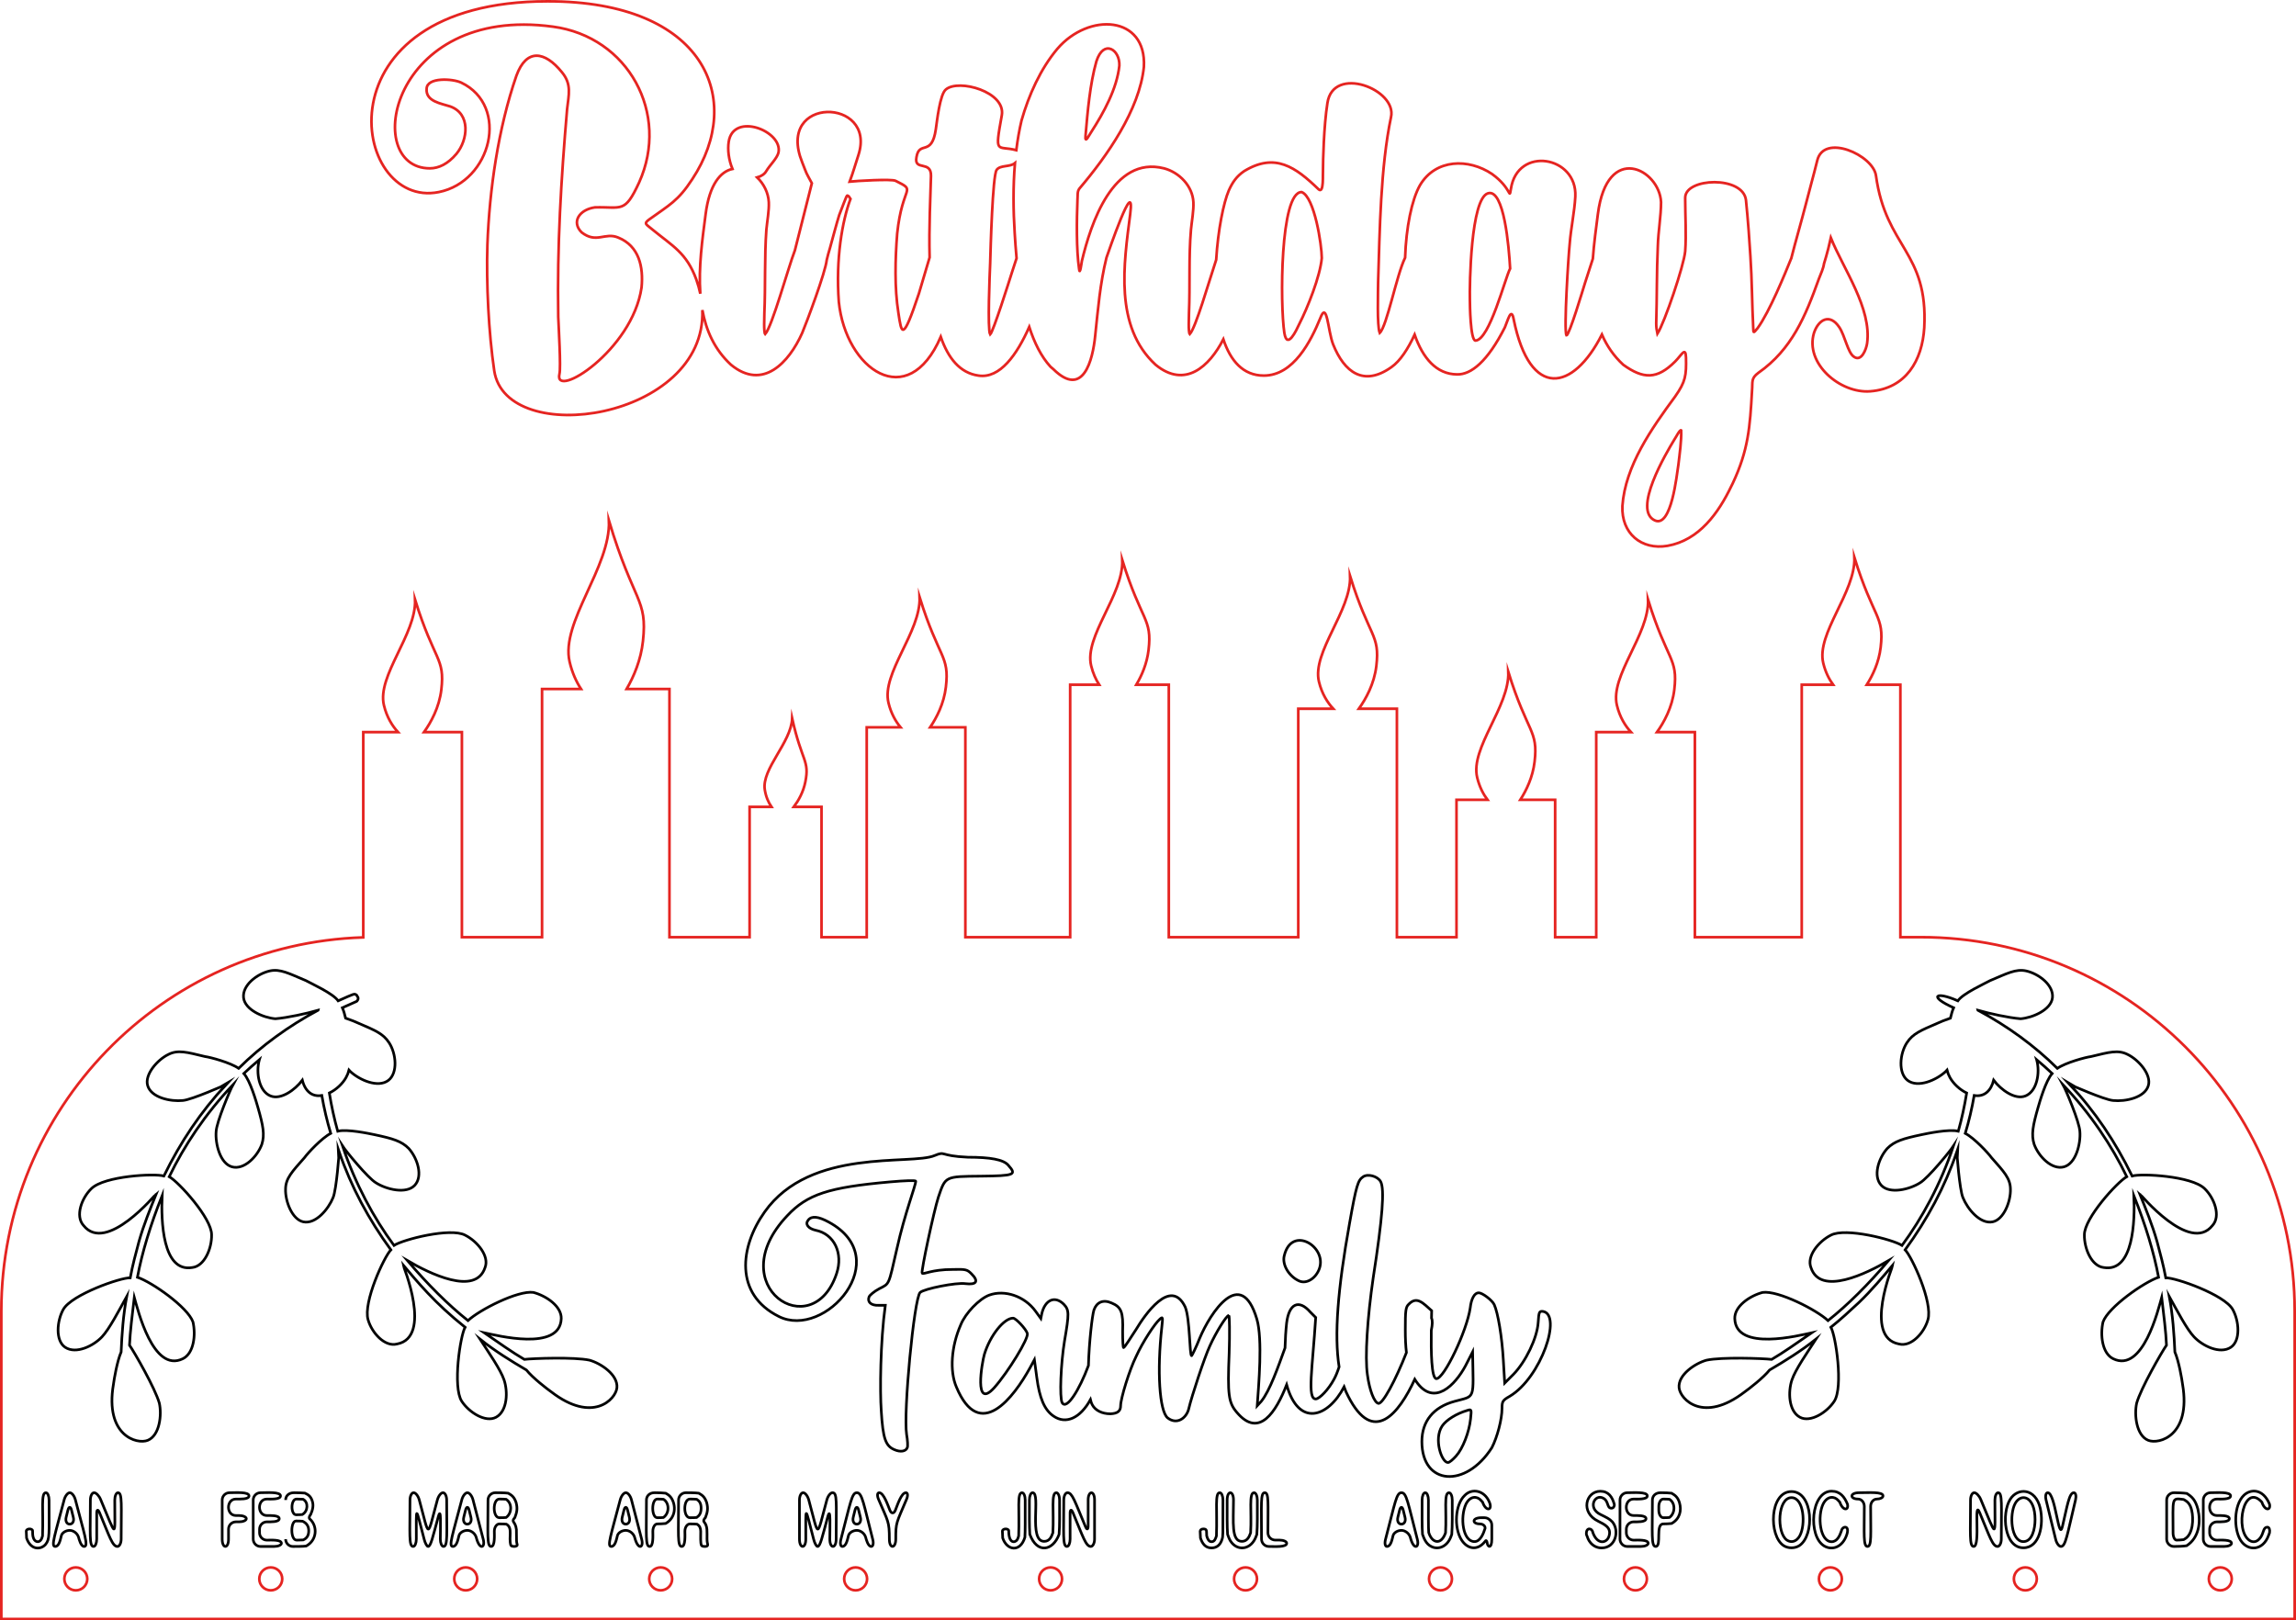 <?xml version="1.0" encoding="utf-8"?>
<!-- Generator: Adobe Illustrator 26.0.3, SVG Export Plug-In . SVG Version: 6.00 Build 0)  -->
<svg version="1.1" id="Слой_1" xmlns="http://www.w3.org/2000/svg" xmlns:xlink="http://www.w3.org/1999/xlink" x="0px" y="0px"
	 viewBox="0 0 865 610.473" enable-background="new 0 0 865 610.473" xml:space="preserve">
<path fill="none" stroke="#E52421" stroke-miterlimit="10" d="M723.645,353.088h-7.693V257.979h-12.659
	c2.261-3.576,4.565-8.428,5.23-14.085c1.418-12.063-2.641-10.542-9.896-33.856
	c0.458,13.107-14.422,28.645-11.733,39.78c0.82,3.395,2.195,6.07,3.708,8.161h-11.812v95.109h-40.258
	v-77.256h-14.271c2.603-3.649,5.733-9.276,6.527-16.029c1.418-12.063-2.641-10.542-9.896-33.856
	c0.458,13.107-14.422,28.644-11.733,39.78c1.102,4.563,3.204,7.825,5.302,10.106h-13.09v77.256h-15.484
	v-51.754h-13.129c2.309-3.597,4.705-8.544,5.385-14.331c1.418-12.063-2.641-10.542-9.896-33.856
	c0.458,13.107-14.422,28.645-11.733,39.78c0.852,3.527,2.302,6.282,3.885,8.407h-11.673v51.754h-22.452
	v-86.071h-14.333c2.615-3.646,5.789-9.31,6.59-16.118c1.419-12.063-2.641-10.542-9.896-33.856
	c0.458,13.107-14.422,28.645-11.733,39.78c1.116,4.622,3.258,7.91,5.382,10.194h-13.171v86.071h-48.774v-95.109
	h-12.244c2.05-3.461,4.01-7.942,4.615-13.084c1.418-12.063-2.641-10.542-9.896-33.856
	c0.458,13.107-14.422,28.645-11.733,39.78c0.695,2.876,1.789,5.233,3.027,7.161h-10.93v95.109h-39.484v-79.069
	h-13.274c2.467-3.646,5.199-8.918,5.934-15.166c1.419-12.063-2.641-10.542-9.896-33.856
	c0.458,13.107-14.422,28.644-11.733,39.78c0.969,4.014,2.714,7.021,4.548,9.242h-12.74v79.069H309.5v-49.092
	h-10.441c1.743-2.338,3.572-5.532,4.337-9.358c1.65-8.252-1.238-7.427-4.952-23.932
	c-0.413,9.078-11.553,18.98-10.315,26.82c0.432,2.734,1.418,4.853,2.516,6.47h-8.241v49.092h-30.194v-93.514
	h-16.133c2.718-4.692,5.377-10.896,6.156-18.053c1.757-16.137-3.429-14.12-12.819-45.354
	c0.649,17.543-18.31,38.263-14.817,53.178c0.976,4.167,2.544,7.536,4.297,10.229h-14.684v93.514h-30.194v-77.256
	h-14.271c2.603-3.649,5.733-9.276,6.527-16.029c1.418-12.063-2.641-10.542-9.896-33.856
	c0.458,13.107-14.422,28.644-11.733,39.78c1.102,4.563,3.204,7.825,5.302,10.106h-13.09v77.335
	C61.146,355.544,0.5,417.657,0.5,493.943v116.03h864v-116.03C864.5,416.151,801.437,353.088,723.645,353.088z
	 M28.561,599.173c-2.386,0-4.32-1.934-4.32-4.32s1.934-4.32,4.32-4.32s4.32,1.934,4.32,4.32
	S30.947,599.173,28.561,599.173z M102.008,599.173c-2.386,0-4.32-1.934-4.32-4.32s1.934-4.32,4.32-4.32
	s4.32,1.934,4.32,4.32S104.394,599.173,102.008,599.173z M175.455,599.173c-2.386,0-4.32-1.934-4.32-4.32
	s1.934-4.32,4.32-4.32s4.32,1.934,4.32,4.32S177.841,599.173,175.455,599.173z M248.902,599.173
	c-2.386,0-4.32-1.934-4.32-4.32s1.934-4.32,4.32-4.32s4.32,1.934,4.32,4.32
	S251.288,599.173,248.902,599.173z M322.349,599.173c-2.386,0-4.32-1.934-4.32-4.32
	s1.934-4.32,4.32-4.32s4.32,1.934,4.32,4.32S324.735,599.173,322.349,599.173z M395.796,599.173
	c-2.386,0-4.32-1.934-4.32-4.32s1.934-4.32,4.32-4.32c2.386,0,4.32,1.934,4.32,4.32
	S398.182,599.173,395.796,599.173z M469.244,599.173c-2.386,0-4.32-1.934-4.32-4.32
	s1.934-4.32,4.32-4.32c2.386,0,4.32,1.934,4.32,4.32S471.629,599.173,469.244,599.173z
	 M542.691,599.173c-2.386,0-4.32-1.934-4.32-4.32s1.934-4.32,4.32-4.32
	s4.32,1.934,4.32,4.32S545.076,599.173,542.691,599.173z M616.138,599.173
	c-2.386,0-4.32-1.934-4.32-4.32s1.934-4.32,4.32-4.32s4.32,1.934,4.32,4.32
	S618.523,599.173,616.138,599.173z M689.585,599.173c-2.386,0-4.32-1.934-4.32-4.32
	s1.934-4.32,4.32-4.32s4.32,1.934,4.32,4.32S691.971,599.173,689.585,599.173z M763.032,599.173
	c-2.386,0-4.32-1.934-4.32-4.32s1.934-4.32,4.32-4.32s4.32,1.934,4.32,4.32
	S765.418,599.173,763.032,599.173z M836.479,599.173c-2.386,0-4.32-1.934-4.32-4.32
	s1.934-4.32,4.32-4.32s4.32,1.934,4.32,4.32S838.865,599.173,836.479,599.173z"/>
<path fill="none" stroke="#010202" stroke-miterlimit="10" d="M232.418,522.847c-0.435,4.407-9.167,13.504-24.659,1.598
	c-1.664-1.173-7.068-5.326-9.444-8.289c-5.831-3.424-11.869-7.164-17.478-11.634
	c3.408,5.245,7.716,11.441,9.047,15.31c1.521,4.422,1.33,11.759-2.997,14.12
	c-4.01,2.155-10.253-1.903-12.931-6.023c-3.484-5.361-0.552-24.771,1.271-27.875
	c-11.489-9.154-18.012-17.139-23.42-23.552c0.014,0.12,11.31,27.37-2.238,29.856
	c-4.627,1.204-9.492-4.201-10.902-9.145c-1.918-6.553,6.047-23.727,8.592-26.322
	c-8.461-11.633-14.926-23.662-19.488-36.927c0.014,0.12-0.964,14.171-2.3,17.273
	c-1.728,4.279-6.514,10.094-11.221,9.095c-4.184-0.888-6.829-7.734-6.67-12.346c0.048-4.089,2.489-6.576,7.164-11.869
	c1.173-1.664,6.483-7.368,9.858-9.111c-1.408-4.656-2.519-9.428-3.365-14.278c-1.232,0.199-2.432,0.11-3.502-0.374
	c-2.015-0.926-3.222-2.984-3.835-5.377c-2.745,3.627-8.058,7.508-11.989,5.921c-4.279-1.728-5.562-8.558-4.246-13.471
	c0.022-0.077,0.058-0.144,0.081-0.22c-2.02,1.699-3.996,3.438-5.895,5.245c2.423,2.644,4.77,10.869,5.357,12.926
	c1.907,6.683,2.604,10.098,1.428,13.769c-1.727,4.663-6.685,9.691-11.201,8.479
	c-4.516-1.213-6.386-8.74-6.018-13.293c0.159-3.635,5.308-15.772,6.357-17.659
	c-10.467,11.049-18.438,23.053-24.022,34.654c3.585,1.993,15.968,15.593,15.966,21.851
	c0.109,5.251-2.72,11.895-7.31,12.371c-11.214,1.895-11.753-17.607-11.338-27.063
	c-4.372,10.977-7.533,21.33-9.298,30.729c5.575,1.894,18.933,11.275,20.924,16.822
	c1.137,4.957,0.327,11.86-3.822,13.878c-11.252,5.473-17.007-18.682-18.278-23.137
	c-0.81,6.903-1.582,12.961-1.804,18.028c1.936,2.83,9.621,16.178,11.229,21.813c0.99,4.443,0.143,12.19-4.336,14.024
	c-4.098,1.678-16.224-1.778-12.955-21.042c0.258-2.019,1.398-8.738,2.904-12.226
	c0.296-6.756,0.775-13.842,2.099-20.891c-3.039,5.467-6.498,12.174-9.294,15.161
	c-3.195,3.414-9.768,6.68-13.88,3.962c-3.781-2.535-3.118-9.951-0.73-14.246c3.107-5.588,21.631-12.083,25.228-11.926
	c0.882-4.699,2.095-9.215,3.308-13.731c1.801-6.351,4.263-12.336,6.541-17.989
	c-0.1,0.068-18.892,22.807-27.431,11.999c-3.23-3.525-0.732-10.354,2.978-13.915c4.892-4.763,23.797-5.764,27.282-4.729
	c6.319-12.922,13.922-24.266,23.508-34.507c-0.1,0.068-12.974,5.782-16.341,6.054
	c-4.59,0.476-11.969-1.031-13.29-5.658c-1.174-4.112,3.638-9.655,7.787-11.673c3.635-1.871,6.976-0.879,13.842,0.775
	c2.019,0.258,9.546,2.279,12.666,4.446c8.659-8.581,18.784-15.915,29.861-21.857c0-0.003,0-0.006,0.001-0.009
	c-4.275,1.218-11.412,2.809-16.014,3.181c-4.553-0.368-11.528-3.381-12.004-7.971s4.959-8.921,9.916-10.057
	c3.929-0.843,7.233,0.993,13.547,3.639c1.982,1.102,10.279,4.849,12.188,7.64c6.358-2.838,5.993-2.723,6.866-2.238
	c0.331,0.184,0.147,0.514,0.477,0.698c0.477,0.698-0.074,1.689-0.588,1.836c-1.726,0.771-3.452,1.541-5.178,2.312
	c0.471,1.055,0.879,2.44,1.223,3.917c2.101,0.715,3.95,1.467,4.849,1.906c6.259,2.695,9.286,3.884,11.552,7.37
	c2.678,4.121,3.327,11.363-0.271,14.152c-3.915,2.995-10.903-0.128-14.326-3.314
	c-0.162-0.15-0.336-0.336-0.517-0.538c-0.241,0.95-0.601,1.86-1.122,2.796c-1.301,2.34-3.704,4.575-6.292,5.827
	c0.793,4.886,1.84,9.697,3.159,14.401c3.471-0.903,11.838,0.873,13.93,1.317
	c6.798,1.443,10.142,2.426,12.836,5.184c3.312,3.709,5.435,10.444,2.249,13.867s-10.713,1.552-14.564-0.905
	c-3.138-1.842-11.452-12.073-12.629-13.884c4.863,14.422,11.74,27.084,19.377,37.45
	c3.439-2.235,21.253-6.811,26.783-3.88c4.691,2.362,9.238,7.972,7.51,12.251
	c-3.575,10.797-21.061,2.143-29.222-2.65c7.653,9.002,15.323,16.641,22.802,22.601
	c4.284-4.04,18.827-11.453,24.66-10.615c4.913,1.316,10.633,5.263,10.474,9.874
	c-0.431,12.506-24.47,6.283-29.002,5.321c5.721,3.947,10.712,7.465,15.086,10.033
	c3.407-0.386,18.8-0.929,24.532,0.288C226.444,513.655,232.894,518.029,232.418,522.847z M841.172,493.362
	c-3.107-5.588-21.631-12.083-25.228-11.926c-0.882-4.699-2.095-9.215-3.308-13.731
	c-1.801-6.351-4.263-12.336-6.541-17.989c0.1,0.068,18.892,22.807,27.431,11.999
	c3.23-3.525,0.731-10.354-2.978-13.915c-4.892-4.763-23.797-5.764-27.282-4.729
	c-6.319-12.922-13.922-24.266-23.508-34.507c0.1,0.068,12.974,5.782,16.341,6.054
	c4.59,0.476,11.969-1.031,13.29-5.658c1.174-4.112-3.638-9.655-7.787-11.673
	c-3.635-1.871-6.976-0.879-13.842,0.775c-2.019,0.258-9.546,2.279-12.666,4.446
	c-8.659-8.581-18.784-15.915-29.861-21.857c0-0.003,0-0.006-0.001-0.009
	c4.275,1.218,11.412,2.809,16.014,3.181c4.553-0.368,11.528-3.381,12.004-7.971
	s-4.959-8.921-9.916-10.057c-3.929-0.843-7.233,0.993-13.547,3.639
	c-1.982,1.102-10.279,4.849-12.188,7.64c-8.437-3.767-11.156-1.67-1.578,2.607
	c-0.471,1.055-0.879,2.44-1.223,3.917c-2.101,0.715-3.95,1.467-4.849,1.906
	c-6.26,2.695-9.286,3.884-11.552,7.37c-2.678,4.121-3.327,11.363,0.271,14.152
	c3.915,2.995,10.903-0.128,14.326-3.314c0.162-0.15,0.336-0.336,0.517-0.538
	c0.241,0.95,0.601,1.86,1.122,2.796c1.301,2.34,3.705,4.575,6.292,5.827
	c-0.793,4.886-1.84,9.697-3.159,14.401c-3.471-0.903-11.838,0.873-13.93,1.317
	c-6.798,1.443-10.142,2.426-12.836,5.184c-3.312,3.709-5.435,10.444-2.249,13.867s10.713,1.552,14.564-0.905
	c3.137-1.842,11.452-12.073,12.629-13.884c-4.864,14.422-11.74,27.084-19.377,37.45
	c-3.439-2.235-21.253-6.811-26.783-3.88c-4.69,2.362-9.238,7.972-7.51,12.251
	c3.575,10.797,21.061,2.143,29.222-2.65c-7.653,9.002-15.323,16.641-22.802,22.601
	c-4.284-4.04-18.826-11.453-24.66-10.615c-4.913,1.316-10.633,5.263-10.474,9.874
	c0.431,12.506,24.47,6.283,29.002,5.321c-5.72,3.947-10.712,7.465-15.086,10.033
	c-3.407-0.386-18.8-0.929-24.532,0.288c-4.389,1.205-10.839,5.579-10.363,10.397
	c0.435,4.407,9.167,13.504,24.659,1.598c1.664-1.173,7.068-5.326,9.444-8.289
	c5.831-3.424,11.869-7.164,17.478-11.634c-3.408,5.245-7.716,11.441-9.047,15.31
	c-1.521,4.422-1.33,11.759,2.997,14.12c4.01,2.155,10.253-1.903,12.931-6.023
	c3.484-5.361,0.552-24.771-1.271-27.875c3.74-2.98,7.162-6.165,10.585-9.351
	c4.77-4.565,8.905-9.541,12.835-14.201c-0.014,0.12-11.31,27.37,2.238,29.856
	c4.627,1.204,9.492-4.201,10.902-9.145c1.918-6.553-6.047-23.727-8.592-26.322
	c8.461-11.633,14.926-23.662,19.488-36.927c-0.014,0.12,0.965,14.171,2.3,17.273
	c1.728,4.279,6.514,10.094,11.221,9.095c4.184-0.888,6.829-7.734,6.67-12.346
	c-0.048-4.089-2.489-6.576-7.164-11.869c-1.173-1.664-6.483-7.368-9.858-9.111
	c1.408-4.656,2.519-9.428,3.365-14.278c3.952,0.638,6.351-1.901,7.338-5.75
	c2.745,3.627,8.059,7.508,11.989,5.921c4.279-1.728,5.562-8.558,4.246-13.471
	c-0.022-0.078-0.058-0.144-0.081-0.22c2.02,1.699,3.996,3.438,5.895,5.245
	c-2.423,2.644-4.77,10.869-5.357,12.926c-1.907,6.683-2.604,10.098-1.428,13.769
	c1.727,4.663,6.685,9.691,11.201,8.479c4.516-1.213,6.386-8.74,6.018-13.293
	c-0.159-3.635-5.308-15.772-6.357-17.659c10.467,11.049,18.438,23.053,24.022,34.654
	c-3.585,1.993-15.968,15.593-15.966,21.851c-0.109,5.251,2.72,11.895,7.31,12.371
	c11.214,1.895,11.753-17.607,11.338-27.063c4.372,10.977,7.533,21.33,9.298,30.729
	c-5.575,1.894-18.933,11.275-20.924,16.822c-1.137,4.957-0.327,11.86,3.822,13.878
	c11.252,5.473,17.007-18.682,18.278-23.137c0.81,6.903,1.582,12.961,1.804,18.028
	c-1.936,2.83-9.621,16.178-11.229,21.813c-0.99,4.443-0.144,12.19,4.336,14.024
	c4.098,1.678,16.224-1.778,12.955-21.042c-0.257-2.019-1.397-8.738-2.904-12.226
	c-0.296-6.756-0.775-13.842-2.099-20.891c3.039,5.467,6.498,12.174,9.294,15.161
	c3.195,3.414,9.768,6.68,13.88,3.962C844.223,505.073,843.559,497.657,841.172,493.362z M363.719,483.627
	c4.205,0.51,5.096-0.892,2.293-3.694c-1.654-1.656-2.164-1.784-7.133-1.656c-8.007,0-10.875,1.984-11.465,1.401
	c-0.508-0.51,4.459-23.565,6.115-28.661c2.676-7.897,2.42-7.77,16.051-7.897
	c12.736-0.127,13.502-0.51,10.316-4.076c-1.783-2.166-6.75-3.057-15.285-3.057
	c-10.899-0.474-8.149-2.422-12.482-0.637c-8.837,3.79-46.847-3.134-64.072,21.272
	c-9.299,13.121-11.465,30.954,5.35,39.361c17.451,8.789,44.201-21.782,18.852-35.539
	c-3.949-2.166-6.496-2.42-7.77-0.764c-1.273,1.528,0,3.184,2.803,3.821
	c7.006,1.401,10.445,8.662,7.896,16.305c-9.043,27.259-43.691,4.713-18.598-21.782
	c7.516-8.025,15.541-10.7,38.725-12.738c5.732-0.51,9.68-0.637,9.68-0.255
	c0,1.624-4.103,11.975-7.133,25.604c-3.184,13.884-2.676,12.865-6.623,14.903
	c-1.912,1.019-3.566,2.42-3.822,3.057c-0.764,1.911,0.764,3.312,3.566,3.185h2.549
	c-1.895,13.871-2.058,32.446-1.529,39.743c0.637,10.573,1.656,13.248,4.969,14.649
	c2.291,1.019,4.33,0.637,4.84-0.765c0.254-0.509,0.127-2.802-0.256-4.968
	c-1.273-8.28,2.803-51.207,5.096-53.5C348.18,485.538,360.281,483.117,363.719,483.627z M489.443,482.608
	c2.803,1.274,6.369-1.019,7.643-4.713c2.846-8.318-10.469-16.357-13.246-4.841
	C482.947,476.366,485.494,480.825,489.443,482.608z M568.801,526.044c-2.676,1.529-2.93,1.911-2.93,4.586
	c0,4.076-1.783,10.827-3.822,14.776c-9.809,15.413-26.367,14.267-26.367-2.292
	c0-7.643,4.33-12.993,12.355-15.159c7.967-2.198,7.039-0.188,6.752-18.597l-2.676,5.223
	c-3.82,7.133-11.846,15.667-18.598,5.859c-0.178-0.256-0.35-0.517-0.515-0.783
	c-5.982,12.989-15.598,25.008-25.086,6.388c-0.572-1.082-1.084-2.253-1.54-3.512
	c-6.113,11.615-17.153,15.234-21.642-0.811c-3.954,10.103-10.322,20.371-18.727,10.437
	c-3.184-3.694-3.566-6.624-2.93-22.292c0.256-7.77,0.129-14.267-0.127-14.267
	c-0.891,0-4.84,6.369-7.133,11.464c-2.039,4.331-6.879,19.107-7.898,23.438
	c-0.764,3.694-4.457,6.497-8.023,3.694c-3.059-2.547-4.076-17.578-2.166-34.393
	c0.381-3.566,0.381-3.821-0.764-2.802c-1.912,1.656-6.498,8.662-8.918,14.012
	c-2.547,5.095-5.859,15.923-5.859,18.598c0,2.038-1.146,2.93-3.82,3.057c-3.186,0-5.732-1.274-6.879-3.439
	c-0.269-0.484-0.492-1.132-0.68-1.895c-3.805,6.916-9.176,9.419-13.843,6.226
	c-3.438-2.293-5.35-6.751-6.367-14.649l-0.893-6.624l-1.656,3.057
	c-6.113,11.082-18.979,28.278-27.77,7.133c-2.547-5.987-1.91-15.158,1.656-23.311
	c1.783-4.458,7.006-9.809,10.701-11.209c5.859-2.166,13.375,0.382,17.451,5.987l2.037,2.802l0.383-1.911
	c1.273-5.223,4.967-6.751,8.279-3.439c2.039,2.166,2.039,3.439,0.254,13.885
	c-1.4,8.534-1.91,21.272-0.891,23.183c1.687,2.931,6.53-4.852,9.914-13.977
	c0.249-9.004,1.43-18.892,2.061-20.925c1.02-2.93,3.439-4.076,6.623-2.675
	c3.695,1.528,4.459,3.439,4.203,10.7c0,3.567,0.129,6.369,0.383,6.114
	c0.383-0.127,2.42-3.312,4.713-6.878c3.057-5.095,12.994-19.871,18.471-8.407
	c1.83,4.393,1.607,18.343,2.42,18.343c0.127,0,1.656-3.057,3.057-6.624
	c3.949-9.426,15.541-27.387,21.527-7.133c2.207,7.506,0.685,24.805,0.129,32.609l1.527-1.656
	c3.241-4.002,6.355-12.986,8.944-20.119c0.092-3.267,0.293-6.596,0.608-9.432
	c0.893-7.261,4.586-9.044,8.916-4.076l2.039,2.038c-1.221,19.225-3.288,30.698,0,30.698
	c1.4,0,4.84-3.566,6.879-7.388c0.69-1.235,1.346-2.86,1.938-4.692c-1.879-11.906-0.542-29.3,3.921-54.03
	c2.547-14.394,3.184-16.305,5.096-17.578c1.783-1.274,5.477-0.255,6.623,1.783
	c1.529,2.802,0.764,13.375-2.803,36.303c-2.164,14.904-3.184,29.807-2.164,36.558
	c0.764,5.732,2.547,10.318,4.076,10.7c1.599,0.5,6.575-8.815,10.613-19.13
	c-0.289-2.432-0.425-5.225-0.425-8.512c0-7.516,0.127-8.662,1.402-9.809
	c3.009-3.01,5.297-0.307,8.533,2.548c-0.008,0.67-0.031,1.63-0.057,2.778
	c0.409,0.935,0.376,2.334-0.089,4.649c-0.108,7.809,0.022,18.177,1.929,18.177
	c2.93,0,11.465-17.961,12.738-26.623c0.383-3.567,1.656-5.732,3.186-5.732
	c1.4,0,5.094,2.802,5.859,4.458c1.4,3.057,2.93,12.101,3.439,21.018l0.508,8.534l3.312-3.312
	c4.586-4.713,8.916-13.629,9.299-19.489c0.256-3.949,0.383-4.331,1.783-4.204
	C588.591,495.225,580.644,518.984,568.801,526.044z M387.029,502.352c-0.508-1.656-4.33-5.732-5.35-5.732
	c-3.439,0-8.662,6.497-10.826,13.63c-0.893,3.057-4.076,21.145,3.693,12.611
	C379.77,517,387.668,504.135,387.029,502.352z M552.75,531.394c-3.949,1.146-7.896,3.567-9.426,5.859
	c-3.288,4.934-0.167,13.757,2.166,13.757c0.637,0,1.91-1.146,3.057-2.42
	c2.547-2.802,4.967-9.044,5.477-14.012C554.406,530.885,554.406,530.885,552.75,531.394z M17.288,562.387
	c-1.955,0-0.91,6.384-1.263,16.282c-0.2,0.633-0.289,1.047-0.597,1.47c-0.836,1.254-2.531,0.831-2.963-1.102
	c-0.172-0.652-0.184-1.433-0.184-2.273c0-0.986-2.388-1.003-2.388,0.138c0,0.482,0.046,1.653,0.115,2.549
	c1.596,4.791,5.557,4.38,7.188,2.365c1.613-1.993,1.286-3.667,1.286-16.672
	C18.482,563.627,17.954,562.387,17.288,562.387z M26.288,562.387c-0.758,0-1.722,1.194-2.112,2.664
	c-3.499,13.378-5.062,17.591-3.376,17.591c1.508,0,1.96-2.712,2.319-4.088c0.276-1.079,1.699-1.975,3.146-1.975
	s2.962,1.194,3.353,2.664c0.167,0.649,0.861,3.399,2.09,3.399c1.759,0,0.026-4.717-3.307-17.591
	C28.011,563.581,27.069,562.387,26.288,562.387z M27.597,571.573c0.935,3.517-3.561,3.586-2.664,0l0.643-2.595
	c0.391-1.47,1.011-1.47,1.378,0L27.597,571.573z M35.45,562.387c-0.781,0-1.401,1.24-1.401,2.756
	c0,12.69-0.497,17.499,1.194,17.499c0.666,0,1.194-1.263,1.194-2.756v-9.737c0-1.493,0.482-1.608,1.08-0.207
	c3.782,9.037,4.847,12.7,6.729,12.7c0.758,0,1.401-1.263,1.401-2.756c0-12.56,0.502-17.499-1.194-17.499
	c-0.666,0-1.217,1.24-1.217,2.756c0,14.679,0.88,14.512-5.328-0.207C37.333,563.535,36.208,562.387,35.45,562.387z
	 M86.464,562.387c-1.516,0-2.756,1.24-2.756,2.756v14.743c0,3.635,2.388,3.69,2.388,0V576.12
	c0-1.516,1.24-2.756,2.779-2.756h1.171c1.516,0,2.755-0.528,2.755-1.194c0-0.643-1.24-1.194-2.755-1.194h-1.171
	c-3.728,0-3.724-6.201,0-6.201c1.369,0,4.938,0.192,4.938-1.194C93.813,561.977,88.721,562.387,86.464,562.387z
	 M98.128,562.387c-1.493,0-2.733,1.24-2.733,2.756v14.743c0,1.493,1.24,2.756,2.733,2.756h5.144
	c1.516,0,2.755-0.551,2.755-1.194c0-1.464-4.005-1.194-5.488-1.194c-1.516,0-2.756-1.24-2.756-2.755v-1.378
	c0-1.516,1.24-2.756,2.756-2.756c1.234,0,4.662,0.161,4.662-1.194c0-1.347-3.405-1.194-4.662-1.194
	c-3.695,0-3.695-6.201,0-6.201c1.371,0,5.144,0.229,5.144-1.194C105.684,561.959,100.438,562.387,98.128,562.387z
	 M107.611,579.886c0,1.493,1.24,2.756,2.756,2.756c1.083,0,3.841,0.002,4.983-0.161
	c4.136-2.24,4.318-7.433,1.493-10.081c-0.528-0.322-0.437-1.125,0.207-1.837c0.727-1.648,1.206-3.368,0.551-5.19
	c-0.606-1.748-1.511-2.252-2.756-2.848c-0.712-0.069-2.549-0.138-4.065-0.138c-2.132,0-3.169,1.303-3.169,2.756
	C107.611,565.143,107.611,579.886,107.611,579.886z M111.722,564.775c0.964,0,2.043,0.046,2.434,0.069
	c2.111,1.059,1.932,4.576-0.275,5.764c-0.391,0.046-1.401,0.092-2.297,0.092
	C109.467,570.7,109.446,564.775,111.722,564.775z M111.515,573.042c0.804,0,1.929,0.023,2.48,0.092
	c1.478,0.695,2.319,1.792,2.319,3.605c0,1.942-0.868,2.911-2.113,3.444c-0.345,0.023-1.447,0.069-2.434,0.069
	C109.319,580.253,109.451,573.042,111.515,573.042z M155.835,562.387c-0.758,0-1.378,1.24-1.378,2.756
	c0,12.69-0.497,17.499,1.194,17.499c0.666,0,1.194-1.263,1.194-2.756c0-12.974-0.402-12.841,2.962,0.069
	c0.368,1.47,1.057,2.687,1.47,2.687c1.008,0,1.715-3.393,3.881-11.322c1.125-4.002,0.735,4.197,0.735,8.566
	c0,1.493,0.528,2.756,1.194,2.756c1.684,0,1.194-4.956,1.194-17.499c0-1.516-0.62-2.756-1.378-2.756
	s-1.699,1.194-2.113,2.664c-4.026,14.739-2.852,14.739-6.843,0
	C157.534,563.581,156.593,562.387,155.835,562.387z M176.087,562.387c-0.758,0-1.722,1.194-2.112,2.664
	c-3.499,13.378-5.062,17.591-3.376,17.591c1.508,0,1.96-2.712,2.319-4.088
	c0.276-1.079,1.699-1.975,3.146-1.975s2.962,1.194,3.353,2.664c1.283,4.976,3.48,3.873,2.641,0.712
	l-3.858-14.904C177.81,563.581,176.869,562.387,176.087,562.387z M177.396,571.573c0.935,3.517-3.561,3.586-2.664,0
	l0.643-2.595c0.391-1.47,1.011-1.47,1.378,0L177.396,571.573z M194.457,566.153
	c-0.74-2.221-1.674-2.826-2.985-3.583c-1.201-0.177-3.812-0.184-4.868-0.184c-1.516,0-2.756,1.24-2.756,2.756
	c0,12.69-0.497,17.499,1.194,17.499c1.495,0,1.194-4.392,1.194-5.741c0-1.493,0.873-2.756,1.906-2.756
	c1.056,0,2.25,0.046,2.641,0.092c2.532,1.474,0.725,4.821,1.677,7.992c0.17,0.511,2.756,0.704,2.365-0.414
	c-0.228-0.867-0.275-0.716-0.275-5.58c-0.392-3.339-2.208-2.625-0.574-4.501
	C194.688,569.848,195.061,568.487,194.457,566.153z M188.142,564.775c1.056,0,2.205,0.046,2.549,0.092
	c2.415,1.611,2.14,5.353-0.046,6.867c-0.321,0.046-1.447,0.069-2.503,0.069
	C185.545,571.802,185.546,564.775,188.142,564.775z M235.78,562.387c-0.758,0-1.722,1.194-2.112,2.664
	c-3.499,13.378-5.062,17.591-3.376,17.591c1.508,0,1.96-2.712,2.319-4.088
	c0.276-1.079,1.699-1.975,3.146-1.975s2.962,1.194,3.353,2.664c1.283,4.976,3.48,3.873,2.641,0.712
	l-3.858-14.904C237.503,563.581,236.562,562.387,235.78,562.387z M237.089,571.573c0.935,3.517-3.561,3.586-2.664,0
	l0.643-2.595c0.391-1.47,1.011-1.47,1.378,0L237.089,571.573z M244.758,582.641
	c1.482,0,1.194-4.256,1.194-5.741c0-1.493,0.758-2.756,1.7-2.756c0.918,0,2.319-0.069,3.123-0.161
	c3.908-2.19,3.982-6.898,2.067-9.714c-0.727-0.969-1.311-1.263-2.067-1.7
	c-0.781-0.115-2.664-0.184-4.18-0.184c-1.983,0-3.054,1.316-3.054,2.756
	C243.541,578.456,243.096,582.641,244.758,582.641z M247.651,564.775c0.918,0,1.975,0.046,2.319,0.092
	c2.255,1.391,2.307,5.234-0.046,6.867c-0.322,0.046-1.355,0.069-2.273,0.069
	C245.336,571.802,245.337,564.775,247.651,564.775z M266.251,566.153c-0.74-2.221-1.674-2.826-2.985-3.583
	c-1.201-0.177-3.812-0.184-4.868-0.184c-1.516,0-2.756,1.24-2.756,2.756
	c0,12.69-0.497,17.499,1.194,17.499c1.495,0,1.194-4.392,1.194-5.741c0-1.493,0.873-2.756,1.906-2.756
	c1.056,0,2.25,0.046,2.641,0.092c2.162,1.259,1.108,3.472,1.47,7.096c0.176,0.847,0.048,1.309,1.608,1.309
	c1.393,0,0.907-1.044,0.85-1.263c-0.379-1.802,0.199-4.957-0.482-6.66
	c-0.45-1.442-1.665-1.363-0.252-2.985C266.482,569.848,266.855,568.487,266.251,566.153z M259.936,564.775
	c1.056,0,2.205,0.046,2.549,0.092c0.971,0.648,1.654,1.432,1.654,3.353c0,2.023-0.75,2.856-1.7,3.514
	c-0.321,0.046-1.447,0.069-2.503,0.069C257.339,571.802,257.34,564.775,259.936,564.775z M302.568,562.387
	c-0.758,0-1.378,1.24-1.378,2.756v14.743c0,3.635,2.388,3.69,2.388,0c0-13.001-0.405-12.853,2.962,0.069
	c0.368,1.47,1.057,2.687,1.47,2.687c1.008,0,1.715-3.393,3.881-11.322
	c1.125-4.002,0.735,4.197,0.735,8.566c0,3.691,2.388,3.634,2.388,0c0-14.016,0.487-17.499-1.378-17.499
	c-0.758,0-1.699,1.194-2.113,2.664c-4.026,14.739-2.852,14.739-6.843,0
	C304.268,563.581,303.326,562.387,302.568,562.387z M322.821,562.387c-1.918,0-2.331,3.499-6.017,17.591
	c-0.39,1.47-0.138,2.664,0.528,2.664c1.508,0,1.96-2.712,2.319-4.088c0.276-1.079,1.699-1.975,3.146-1.975
	s2.962,1.194,3.353,2.664c0.167,0.649,0.861,3.399,2.09,3.399c0.689,0,0.941-1.217,0.551-2.687
	C325.354,566.675,324.852,562.387,322.821,562.387z M324.13,571.573c0.935,3.517-3.561,3.586-2.664,0l0.643-2.595
	c0.391-1.47,1.011-1.47,1.378,0L324.13,571.573z M331.224,562.387c-0.735,0-0.827,1.148-0.229,2.526
	c3.6,8.446,4.064,8.189,4.064,14.973c0,3.742,2.411,3.569,2.411,0c0-6.451,0.204-5.898,4.042-14.973
	c0.597-1.377,0.505-2.526-0.207-2.526c-1.744,0-3.174,4.598-3.973,6.568c-0.574,1.401-1.516,1.401-2.09,0
	C334.51,567.198,332.945,562.387,331.224,562.387z M385.04,562.387c-1.955,0-0.91,6.384-1.263,16.282
	c-0.2,0.633-0.289,1.047-0.597,1.47c-0.714,1.07-3.146,1.622-3.146-3.375c0-0.986-2.388-1.003-2.388,0.138
	c0,0.482,0.046,1.653,0.115,2.549c1.579,4.74,6.605,5.53,8.359-0.252
	c0.152-2.378,0.115-6.405,0.115-14.054C386.234,563.627,385.706,562.387,385.04,562.387z
	 M389.012,562.387c-0.666,0-1.194,1.24-1.194,2.756c0,5.516-0.063,9.912,0.161,12.929
	c2.712,7.409,8.672,6.299,11.023,0.023c0.256-3.458,0.184-7.495,0.184-12.952
	c0-1.516-0.551-2.756-1.217-2.756c-2.048,0-0.854,6.905-1.309,15.111c-0.585,1.69-1.355,3.215-3.284,3.215
	C387.301,580.712,392.274,562.387,389.012,562.387z M402.169,562.387c-0.781,0-1.401,1.24-1.401,2.756
	c0,12.69-0.497,17.499,1.194,17.499c0.666,0,1.194-1.263,1.194-2.756v-9.737c0-1.493,0.482-1.608,1.08-0.207
	c3.782,9.037,4.847,12.7,6.729,12.7c0.758,0,1.401-1.263,1.401-2.756v-14.743
	c0-3.744-2.412-3.57-2.412,0v9.714c0,1.516-0.482,1.607-1.056,0.207
	C404.925,565.644,403.991,562.387,402.169,562.387z M459.543,562.387c-1.935,0-0.911,6.204-1.263,16.282
	c-0.322,1.022-0.704,2.182-1.838,2.182c-0.468,0-1.281-0.146-1.837-2.25
	c-0.134-1.679,0.281-2.572-1.263-2.572c-0.666,0-1.194,0.39-1.194,0.873c0,0.482,0.046,1.653,0.115,2.549
	c0.682,2.048,1.803,3.743,4.156,3.743c2.097,0,3.377-1.27,3.973-3.238
	c0.391-1.29,0.345-0.716,0.345-14.812C460.737,563.627,460.209,562.387,459.543,562.387z M462.32,565.142
	c0,5.529-0.063,9.905,0.161,12.929c0.461,1.264,0.752,2.208,1.63,3.238
	c2.646,3.106,7.258,2.365,9.048-2.296l0.345-0.919c0.256-3.458,0.184-7.495,0.184-12.952
	c0-1.516-0.551-2.756-1.217-2.756c-2.048,0-0.854,6.916-1.309,15.111
	c-0.566,1.631-1.351,3.215-3.284,3.215c-4.071,0-3.169-7.252-3.169-15.57
	C464.709,561.476,462.32,561.474,462.32,565.142z M476.487,562.387c-1.675,0-1.217,4.314-1.217,17.499
	c0,1.493,1.24,2.756,2.756,2.756c2.183,0,6.729,0.353,6.729-1.217c0-0.666-1.24-1.194-2.756-1.194
	h-1.562c-1.516,0-2.756-1.24-2.756-2.755C477.682,566.312,478.093,562.387,476.487,562.387z
	 M527.996,562.387c-1.921,0-2.339,3.527-6.017,17.591c-0.391,1.47-0.138,2.664,0.528,2.664
	c1.502,0,1.954-2.689,2.319-4.088c0.275-1.079,1.699-1.975,3.146-1.975s2.963,1.194,3.354,2.664
	c1.283,4.976,3.481,3.872,2.641,0.712C530.384,566.114,529.948,562.387,527.996,562.387z M529.305,571.573
	c0.933,3.51-3.562,3.593-2.664,0l0.644-2.595c0.391-1.47,1.01-1.47,1.378,0L529.305,571.573z
	 M536.95,562.387c-0.666,0-1.194,1.24-1.194,2.756c0,5.529-0.063,9.905,0.161,12.929
	c0.525,1.44,1.29,3.683,3.421,4.639c2.495,1.204,5.79,0.123,7.257-3.697l0.345-0.919
	c0.256-3.458,0.184-7.495,0.184-12.952c0-1.516-0.551-2.756-1.217-2.756
	c-2.048,0-0.854,6.916-1.309,15.111c-1.654,4.768-5.095,3.932-6.339-0.115
	c-0.163-1.921-0.114-7.618-0.114-12.24C538.145,563.627,537.616,562.387,536.95,562.387z
	 M552.312,566.612c1.659-3.121,4.132-2.951,5.604-1.378l0.643,0.712c1.259,3.716,3.957,3.149,2.503-0.115
	c-1.89-4.418-6.578-5.218-9.254-2.412c-3.661,3.492-4.064,12.123-1.264,16.649
	c2.173,3.506,6.009,4.393,8.934,0.689c0.321-0.574,0.666-0.39,0.78,0.414
	c0.153,1.775,1.769,2.49,1.769-1.286v-5.328c0-1.516-1.24-2.756-2.756-2.756h-1.194
	c-3.603,0-3.522,2.342-0.574,2.342c1.194,0,2.09,0.758,1.998,1.676
	c-0.639,2.04-1.843,4.983-3.995,4.983C551.076,580.804,549.955,571.624,552.312,566.612z M597.665,578.117
	c0.465,1.262,0.715,2.127,1.584,3.146c1.015,1.192,2.454,1.929,4.156,1.929
	c5.346,0,6.815-6.556,4.02-9.852c-1.07-1.128-2.111-1.581-4.455-2.756
	c-4.948-2.364-2.195-7.866,1.01-6.154c2.192,1.093,1.28,3.789,3.123,3.789
	c0.689,0,1.172-0.643,1.08-1.424c-0.77-2.819-2.183-4.96-5.259-4.96
	c-5.529,0-7.634,8.029-0.804,11.299c2.237,1.169,5.26,2.371,3.973,5.879
	c-0.956,2.45-4.342,3.012-6.017-1.654C599.87,575.656,597.437,575.239,597.665,578.117z M613.049,562.387
	c-1.492,0-2.732,1.24-2.732,2.756v14.743c0,1.493,1.24,2.756,2.732,2.756h5.145
	c1.516,0,2.756-0.551,2.756-1.194c0-1.464-4.007-1.194-5.489-1.194c-1.516,0-2.755-1.24-2.755-2.755
	v-1.378c0-1.516,1.239-2.756,2.755-2.756c1.234,0,4.662,0.161,4.662-1.194
	c0-1.347-3.406-1.194-4.662-1.194c-3.694,0-3.693-6.201,0-6.201c1.354,0,5.145,0.232,5.145-1.194
	C620.604,561.959,615.358,562.387,613.049,562.387z M623.749,582.641c2.414,0-0.25-8.497,2.894-8.497
	c0.919,0,2.319-0.069,3.123-0.161c3.099-1.737,3.826-4.864,2.963-7.831
	c-0.605-2.012-1.589-2.79-2.963-3.583c-0.78-0.115-2.663-0.184-4.179-0.184
	c-1.987,0-3.055,1.319-3.055,2.756C622.532,577.743,622.025,582.641,623.749,582.641z M624.943,567.531
	c0-1.516,0.758-2.756,1.699-2.756c0.919,0,1.976,0.046,2.319,0.092
	c2.319,1.429,2.208,5.306-0.046,6.867c-0.321,0.046-1.354,0.069-2.273,0.069
	c-0.941,0-1.699-1.24-1.699-2.756v-1.516H624.943z M674.925,561.95c-8.284,0-8.706,16.707-2.894,20.416
	c1.685,1.048,4.104,1.045,5.787,0C683.797,578.546,683.145,561.95,674.925,561.95z M678.048,578.622
	c-1.239,2.259-3.247,2.698-4.846,1.63c-3.986-2.771-3.533-16.006,1.723-16.006
	C679.645,564.247,680.335,574.444,678.048,578.622z M686.887,566.566
	c1.683-3.167,4.269-2.808,5.604-1.332l0.643,0.712c1.163,3.432,3.465,3.146,2.871,0.712
	c-1.112-2.666-2.715-4.846-5.971-4.846c-7.855,0-8.981,16.959-2.779,20.645
	c3.067,1.789,6.835,0.427,8.428-4.042c1.425-3.892-1.581-3.591-1.929-1.676
	c-0.635,1.842-1.6,4.11-3.72,4.11C685.634,580.85,684.592,571.158,686.887,566.566z
	 M700.457,562.387c-3.714,0-3.528,2.388-0.436,2.388c1.285,0,2.342,1.24,2.342,2.756
	c0,10.369-0.442,15.111,1.194,15.111c1.632,0,1.194-4.499,1.194-15.111
	c0-1.516,1.057-2.756,2.342-2.756c1.286,0,2.319-0.528,2.319-1.194
	C709.413,561.956,704.106,562.387,700.457,562.387z M743.778,562.387c-0.78,0-1.4,1.24-1.4,2.756
	c0,12.69-0.497,17.499,1.194,17.499c2.668,0-0.139-18.354,2.273-12.7
	c3.782,9.037,4.847,12.7,6.729,12.7c0.758,0,1.4-1.263,1.4-2.756
	c0-12.732,0.48-17.499-1.193-17.499c-0.666,0-1.218,1.24-1.218,2.756
	c0,14.678,0.88,14.511-5.327-0.207C745.662,563.535,744.536,562.387,743.778,562.387z M768.647,568.265
	c-1.767-7.74-8.589-7.871-11.345-3.353c-3.265,5.225-2.319,18.234,5.007,18.234
	C768.512,583.146,770.021,574.282,768.647,568.265z M766.695,572.537c0,3.413-1.057,8.267-4.386,8.267
	c-4.706,0-5.371-10.237-3.101-14.375C761.412,562.414,766.695,563.605,766.695,572.537z M771.47,562.387
	c-0.712,0-0.987,1.217-0.643,2.687l3.628,14.881c0.345,1.47,1.24,2.687,1.975,2.687
	c1.802,0,2.333-4.279,5.512-17.568c0.345-1.47,0.069-2.687-0.643-2.687
	c-1.794,0-2.508,5.217-4.295,12.722C775.592,581.144,774.387,562.387,771.47,562.387z M816.272,579.885
	c0,1.493,1.24,2.756,2.756,2.756c1.378,0,3.526-0.081,4.776-0.276c4.708-3.042,5.408-8.987,4.226-13.802
	c-0.937-3.547-2.291-4.676-4.156-5.902c-1.26-0.192-3.469-0.275-4.846-0.275
	c-1.516,0-2.756,1.24-2.756,2.756V579.885z M822.656,564.935c1.476,0.767,2.492,1.692,3.055,4.11
	c0.751,3.156,0.507,8.885-2.48,10.679l-0.574,0.344c-0.712,0.092-1.905,0.184-2.641,0.184
	c-0.734,0-1.332-1.24-1.332-2.755C818.684,564.18,817.947,564.325,822.656,564.935z M832.805,562.386
	c-1.492,0-2.732,1.24-2.732,2.756v14.743c0,1.493,1.24,2.756,2.732,2.756h5.145
	c1.516,0,2.756-0.551,2.756-1.194c0-1.467-4.028-1.194-5.488-1.194c-1.517,0-2.756-1.24-2.756-2.755
	V576.12c0-1.516,1.239-2.756,2.756-2.756c1.234,0,4.661,0.161,4.661-1.194
	c0-1.347-3.405-1.194-4.661-1.194c-3.697,0-3.693-6.201,0-6.201c1.371,0,5.144,0.229,5.144-1.194
	C840.36,561.959,835.114,562.386,832.805,562.386z M852.14,565.946
	c1.163,3.432,3.465,3.146,2.871,0.712c-2.482-5.951-7.174-5.666-9.622-3.33
	c-3.913,3.732-3.872,12.855-1.264,16.971c2.708,4.267,8.459,4.021,10.563-1.883l0.345-0.941
	c0.207-1.148-0.138-2.113-0.804-2.113c-1.588,0-1.349,2.063-2.526,3.789
	c-1.278,1.879-2.855,2.103-4.248,1.194C841.747,576.377,845.338,558.41,852.14,565.946z"/>
<path fill="none" stroke="#E52421" stroke-miterlimit="10" d="M706.757,66.154c-1.062-7.733-19.712-16.072-22.138-5.61
	c-1.364,5.61-3.032,11.372-4.397,16.831c-1.364,5.307-3.942,14.253-5.307,19.711
	c-0.001,0.018,0.005,0.035,0.004,0.053c-2.491,6.141-8.242,20.27-12.739,26.482c-1.82,2.274-1.517,1.667-1.668-0.152
	c-0.455-8.946-0.455-18.043-1.062-26.99c-0.304-5.307-0.91-13.646-1.668-21.076
	c-1.062-9.25-22.896-8.491-22.896-0.91V75.1c0,6.368,0.455,13.343,0,19.56c-0.455,5.307-7.733,26.838-10.462,31.083
	c-0.304-1.516-0.455-2.274-0.455-3.942c0.303-9.704,0.151-19.56,0.606-29.112c0.151-5.61,1.213-11.22,1.213-16.527
	c-0.606-12.433-20.318-22.744-23.806,4.549c-0.686,5.315-1.468,11.005-1.885,16.759
	c-0.999,3.001-1.934,6.076-2.965,9.169c-0.759,2.426-5.914,19.711-6.975,19.711
	c-1.062-1.971,0.758-30.325,1.213-34.419c0.454-6.065,1.819-11.979,2.122-17.892
	c0.764-15.262-21.798-19.19-24.26-2.881c-0.798,4.381,0.483-0.115-7.127-5.61
	c-8.794-5.914-21.228-5.762-27.141,4.246c-3.114,5.476-5.218,15.99-5.597,27.293
	c-3.262,6.676-6.81,25.731-9.563,28.354c-1.062-2.729-0.606-15.618-0.606-19.105
	c0.606-19.408,0.909-43.365,4.852-62.167c2.426-10.462-21.834-19.863-23.957-5.307
	c-1.364,8.643-1.668,21.834-1.668,25.321c-0.151,1.062,0.455,9.098-1.668,7.126c-8.643-8.339-16.375-13.95-28.051-6.823
	c-2.881,1.971-4.397,4.246-5.762,7.278c-2.003,4.657-4.064,14.883-4.754,26.106c-2.936,8.881-7.679,25.524-9.953,28.024
	c-0.606-0.758-0.303-6.52-0.303-7.885c0.454-10.462-0.152-21.076,0.758-31.539c0.304-3.184,1.062-7.126,0.91-10.311
	c-0.304-6.065-5.308-11.22-11.069-12.736c-19.257-4.852-27.596,20.924-30.932,34.874
	c-0.151,0.758-0.758,5.762-1.062,3.033c-1.062-7.43-0.909-18.499-0.606-26.08c0.151-1.971-0.151-3.032,0.758-4.246
	c10.312-12.13,22.593-29.567,24.261-45.791c1.062-19.408-20.772-20.621-32.6-6.823
	c-6.368,7.581-10.766,17.437-13.495,26.989c-0.861,3.62-1.504,7.377-1.974,11.201
	c-7.238-1.923-8.249,2.177-5.454-13.172c1.516-8.794-16.225-13.798-21.076-9.704
	c-2.274,1.819-3.336,11.979-3.791,15.011c-1.516,10.462-6.217,4.094-7.278,10.462
	c-1.061,5.458,5.61,1.062,5.459,7.126c-0.195,7.8-0.807,19.157-0.518,30.697c-0.537,1.837-1.616,5.45-4.029,13.578
	c-6.153,18.456-6.526,15.328-7.732,7.278c-1.511-9.445-1.208-20.343-0.455-29.87
	c1.965-18.667,7.612-15.741-0.606-19.863c-1.543-0.772-14.914,0.053-17.286,0.303c1.365-3.639,2.274-6.975,3.336-10.159
	c6.823-21.531-31.387-22.289-21.228,2.881c2.001,5.095,1.157,3.302,3.639,7.884l-6.388,25.281
	c-2.61,6.785-8.563,28.681-11.199,31.58c-0.606-0.758-0.303-6.52-0.303-7.885c0.455-10.462,0-21.076,0.758-31.539
	c0.304-3.184,1.062-7.126,0.91-10.311c-0.173-3.557-1.914-6.935-4.387-9.313c1.505-0.425,2.78-1.22,3.427-2.37
	c1.414-2.357,4.007-4.715,4.596-6.954c1.768-8.132-16.972-15.44-18.74-4.125c-0.471,3.064,0,6.835,1.414,10.253
	c-4.479,0.953-8.678,5.802-10.116,17.059c-1.211,9.384-2.723,19.939-1.993,29.949c-0.372-1.757-0.872-3.551-1.522-5.385
	c-3.639-10.007-8.946-12.585-16.527-18.802c-2.274-1.971-3.487-2.123-1.213-3.791c7.581-5.458,10.917-6.975,16.224-15.163
	C280.665,37.489,265.712,0.5,206.372,0.5c-87.488,0-74.297,78.542-41.091,71.871c19.863-3.942,26.838-32.448,8.491-41.242
	c-3.185-1.517-12.889-2.123-13.04,2.274c-0.455,4.852,5.61,5.61,8.794,6.671c7.885,2.729,6.823,12.585,2.427,17.892
	c-3.185,3.791-6.672,5.458-10.008,5.458c-25.928,0-15.011-61.712,46.397-53.373c28.354,3.791,44.124,32.751,32.448,58.679
	c-5.458,11.827-6.52,9.098-16.679,9.401c-5.835,0.835-8.932,5.473-5.004,9.401c5.61,4.397,8.795-0.151,13.799,1.971
	c7.884,3.184,9.552,11.069,8.794,18.802c-3.503,23.868-33.229,42.364-30.932,32.6c0.606-2.426-0.304-17.74-0.455-21.531
	c-0.455-26.687,1.062-51.705,3.336-78.239c0.606-5.459,1.819-9.401-1.972-13.95c-6.368-7.885-13.343-9.098-17.134,1.364
	c-6.823,19.712-10.158,42.911-10.917,63.684c-0.455,14.556,0.455,33.054,2.578,47.459
	c4.486,29.62,79.907,18.402,78.412-22.886c1.41,7.729,4.568,14.889,10.772,20.611
	c11.979,9.855,21.834-0.758,26.838-11.979c1.571-3.712,8.784-22.877,9.242-27.51c0.375-1.546,0.768-3.045,1.218-4.484
	c0.759-2.729,2.578-9.553,3.488-12.434c3.199-8.176,2.696-7.682,3.639-6.975l0.606,0.91
	c-3.125,8.336-5.603,22.517-4.397,38.816c2.599,25.415,25.964,41.889,38.4,13.148c2.754,7.966,7.183,13.618,14.212,14.599
	c8.124,1.231,14.512-7.933,19.124-18.328c1.905,5.879,4.484,11.154,8.015,14.993l1.062,0.91
	c11.221,11.069,14.859-3.336,15.77-12.585c1.062-10.007,1.819-19.56,4.245-29.416
	c0.455-1.213,10.917-32.145,8.946-16.376c-2.426,18.802-6.065,42.304,9.553,56.708
	c11.121,9.15,20.279,0.655,25.537-9.586c2.679,8.081,7.437,13.68,15.249,13.68
	c11.221,0,17.74-13.04,21.228-21.531c2.632-7.015,2.876,4.567,4.853,9.704
	c4.245,10.614,11.523,16.072,21.985,8.643c3.347-2.331,6.268-6.926,8.748-12.239
	c3.05,8.764,8.173,14.918,15.965,14.968c5.308,0.151,11.523-4.852,18.044-17.74
	c1.062-2.426,2.426-8.037,3.336-2.881c6.132,30.104,22.384,27.027,33.214,5.608c1.807,4.167,4.389,8.019,8.026,11.374
	c7.581,5.458,12.736,5.61,19.56-1.213c2.426-2.426,3.942-5.762,4.094-1.517
	c0.152,6.823-0.151,9.098-4.094,14.708c-8.794,11.979-18.802,26.08-19.863,41.242
	c-0.454,10.311,7.127,16.679,16.982,15.011c11.979-2.123,19.257-12.434,24.108-22.592l0.455-0.91
	c5.914-12.585,6.521-21.228,7.278-34.875c0.303-3.487-0.455-4.7,2.426-6.823
	c12.585-8.794,17.74-21.379,22.744-35.329c0.833-2.153,1.722-4.019,1.954-5.76
	c1.06-3.3,2.376-8.616,2.594-9.706c4.7,11.675,15.466,26.535,13.646,39.726c-0.304,2.123-2.123,7.126-5.004,5.003
	c-2.274-1.516-3.336-7.884-5.458-11.068c-3.64-5.459-7.885-2.881-9.553,2.123
	c-3.487,11.523,9.855,22.896,21.228,21.986c13.495-1.062,19.56-11.675,20.318-23.957
	C726.481,94.709,710.499,93.415,706.757,66.154z M408.967,51.144c0.759-8.946,1.668-19.56,4.095-28.051
	c2.729-8.491,8.945-4.397,8.643,1.668c-0.91,8.643-5.914,17.74-10.614,25.019
	C410.333,50.84,408.665,54.479,408.967,51.144z M381.221,102.696c-1.061,3.336-6.975,22.138-8.188,23.351
	c-1.062-1.971-0.151-23.199,0-26.686c0.151-5.459,0.91-33.207,2.426-35.329c1.328-1.94,4.991-0.996,6.919-2.579
	c-0.746,8.843-0.641,17.9-0.097,26.384c0.174,2.871,0.393,6.07,0.705,9.444
	C382.627,98.385,382.08,100.068,381.221,102.696z M489.48,122.104c-1.061,2.274-4.549,9.856-5.609,3.336
	c-1.651-10.736-1.633-53.232,6.52-53.069c4.853,1.819,7.581,20.015,7.581,24.867
	C497.365,104.061,492.665,115.888,489.48,122.104z M555.89,128.321c-1.971,0-2.122-13.798-2.122-15.163
	c-0.152-5.914,0.303-38.361,6.823-40.333c6.064-1.82,7.885,20.166,8.339,28.354
	C566.96,104.971,561.198,128.018,555.89,128.321z M632.308,175.174c-0.606,3.639-2.577,23.654-8.794,20.925
	c-8.643-3.791,4.245-25.474,7.278-30.477c0.454-0.606,2.122-3.942,2.577-3.487
	C633.521,166.076,632.763,171.231,632.308,175.174z"/>
</svg>
